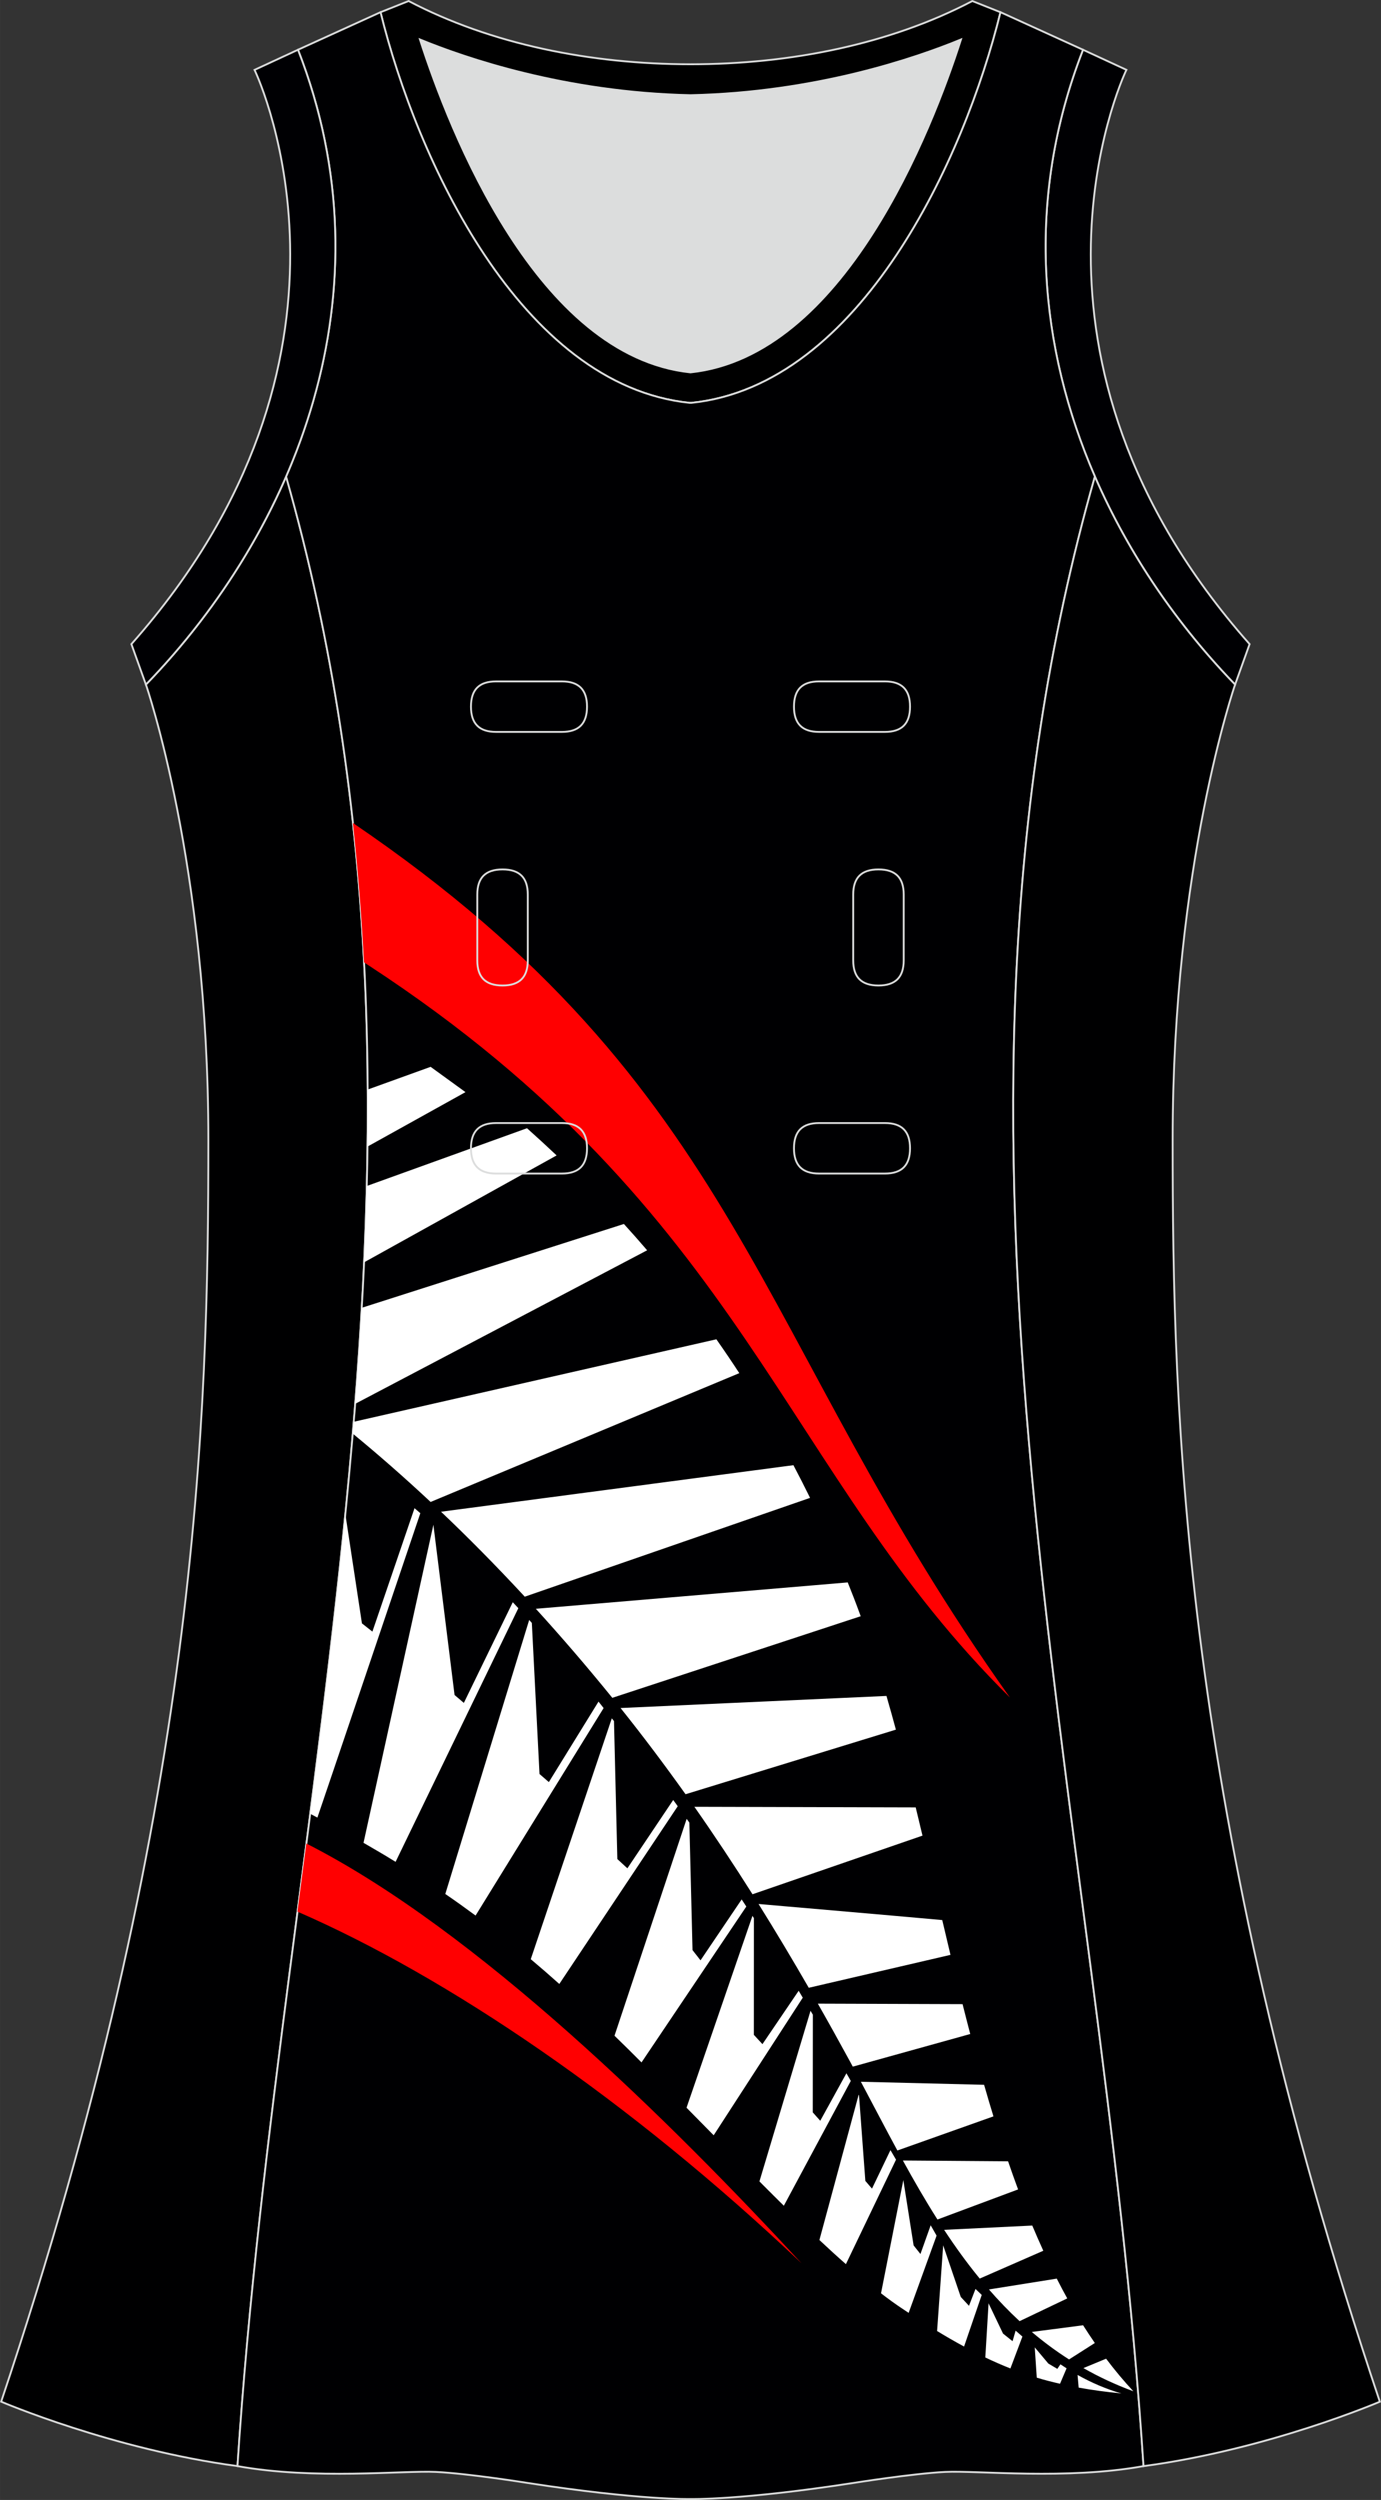 <?xml version="1.0" encoding="utf-8"?>
<!-- Generator: Adobe Illustrator 24.0.1, SVG Export Plug-In . SVG Version: 6.00 Build 0)  -->
<svg version="1.1" id="图层_1" xmlns="http://www.w3.org/2000/svg" xmlns:xlink="http://www.w3.org/1999/xlink" x="0px" y="0px"
	 width="297.02px" height="537.6px" viewBox="0 0 297.01 537.59" enable-background="new 0 0 297.01 537.59" xml:space="preserve">
<rect x="0" y="0" width="297.01" height="537.59" fill="#333333" stroke="none"/>
<g>
	<path fill="#000001" stroke="#DCDDDD" stroke-width="0.4" stroke-miterlimit="22.926" d="M31.38,147.2
		c0,0,13.43,38.68,13.43,97.97S42.84,389.36,0.25,516.45c0,0,24.02,10.29,50.83,13.85c9.3-142.69,51.34-284.14,10.46-427.83
		C54.21,119.35,43.62,134.57,31.38,147.2z"/>
	<path fill="#000003" stroke="#DCDDDD" stroke-width="0.4" stroke-miterlimit="22.926" d="M232.92,10.7
		c-20.31,52.13,0.51,103.25,32.71,136.51l3.12-8.7c-54.51-61.54-27.74-120.98-26.49-123.49L232.92,10.7z"/>
	<path fill="#DCDDDD" d="M90.32,8.49c6.35,19.73,25.2,68.13,58.18,71.59c32.98-3.46,51.83-51.87,58.18-71.59
		c-9.72,3.99-31.2,11.39-58.18,11.98C121.52,19.87,100.04,12.48,90.32,8.49z"/>
	<path stroke="#DCDDDD" stroke-width="0.4" stroke-miterlimit="22.926" d="M81.83,2.63c7.69,31.39,30.1,80.3,66.52,84.01
		c0.05,0,0.1-0.01,0.15-0.01c0.05,0,0.1,0.01,0.15,0.01c36.42-3.71,58.84-52.62,66.52-84.01l-6.05-2.41
		c-17.68,9.28-39.1,13.6-60.62,13.6c-21.52-0.01-42.94-4.32-60.62-13.6L81.83,2.63L81.83,2.63L81.83,2.63z M148.5,80.08
		c-32.98-3.46-51.83-51.87-58.18-71.59c9.72,3.99,31.2,11.39,58.18,11.98c26.98-0.59,48.46-7.98,58.18-11.98
		C200.34,28.21,181.49,76.61,148.5,80.08z"/>
	<path fill="#000002" stroke="#DCDDDD" stroke-width="0.4" stroke-miterlimit="22.926" d="M148.5,537.39c0,0,10.9,0.27,34.98-3.45
		c0,0,12.74-2.03,19.79-2.38c7.05-0.34,26.09,1.74,42.67-1.25c-9.3-142.69-51.34-284.14-10.46-427.83
		c-11.94-27.53-15.15-59.46-2.56-91.78l-17.74-8.08c-7.69,31.39-30.1,80.3-66.52,84.01l-0.15-0.01l-0.15,0.01
		c-36.42-3.71-58.84-52.62-66.52-84.01L64.09,10.7c12.59,32.31,9.37,64.25-2.56,91.78c40.88,143.69-1.16,285.14-10.46,427.83
		c16.57,3,35.62,0.91,42.67,1.25s19.79,2.38,19.79,2.38C137.6,537.66,148.5,537.39,148.5,537.39z"/>
	<g>
		<path fill="#FF0001" d="M217.21,365.04c-55.29-77.72-57.16-130.88-141.31-188.07c1.09,10,1.87,19.99,2.39,29.97l1.18,0.78
			C160.59,260.79,168.24,316.65,217.21,365.04z"/>
		<path fill="#FFFFFF" d="M211.91,506.95c1.84,0.88,3.63,1.66,5.4,2.36l2.58-6.86l-1.46-1.27l-0.66,2.27l-2.05-1.64l-3.11-6.51
			L211.91,506.95L211.91,506.95z M79.07,234.3c0.02,4.09,0.01,8.17-0.04,12.26l21.08-11.71l-7.5-5.44L79.07,234.3L79.07,234.3z
			 M78.87,255.04l34.47-12.43c2.17,1.94,4.29,3.89,6.37,5.85L78.3,271.45C78.55,265.98,78.74,260.51,78.87,255.04L78.87,255.04z
			 M77.79,281.23c-0.39,6.89-0.87,13.77-1.41,20.65l62.8-33.02c-1.63-1.9-3.29-3.78-5-5.66L77.79,281.23L77.79,281.23z
			 M76.07,305.74l78-17.74c1.69,2.41,3.34,4.84,4.93,7.28l-66.39,27.7c-5.79-5.41-11.39-10.3-16.76-14.71L76.07,305.74L76.07,305.74
			z M74.27,325.56c-2.13,21.5-4.78,42.99-7.55,64.48c0.52,0.27,1.03,0.54,1.54,0.81c0.02-0.08,0.04-0.13,0.05-0.14
			c0.07-0.13,22.09-65.29,22.09-65.31c-0.42-0.36-0.83-0.72-1.25-1.08l-9.06,26.54l-2.25-1.77L74.27,325.56L74.27,325.56z
			 M94.85,325.08c5.85,5.55,11.87,11.64,18.01,18.27l61.36-21.25c-1.16-2.36-2.35-4.7-3.58-7.03L94.85,325.08L94.85,325.08
			L94.85,325.08z M115.24,345.95L115.24,345.95l67.08-5.67c0.43,1.07,0.85,2.14,1.27,3.21c0.52,1.33,1.02,2.69,1.52,4.06
			l-53.42,17.55C126.15,358.27,120.65,351.89,115.24,345.95L115.24,345.95z M133.46,367.29c4.89,6.11,9.53,12.3,13.98,18.54l0,0
			l45.24-13.89c-0.66-2.45-1.34-4.87-2.03-7.25L133.46,367.29L133.46,367.29z M149.34,388.53c4.35,6.21,8.5,12.48,12.5,18.81l0,0
			l36.56-12.61c-0.48-2.03-0.97-4.06-1.46-6.07L149.34,388.53L149.34,388.53L149.34,388.53z M163.14,409.43
			c3.72,5.96,7.31,11.97,10.8,18.02l0,0l30.48-7.08l0,0c-0.6-2.49-1.19-4.99-1.77-7.48C200.24,412.64,163.14,409.43,163.14,409.43
			L163.14,409.43z M175.89,430.86c2.33,4.09,4.61,8.2,6.86,12.33l0.66,1.22l0,0l25.26-7.02l0,0c-0.56-2.13-1.11-4.27-1.65-6.42l0,0
			L175.89,430.86L175.89,430.86L175.89,430.86z M185.15,447.66c2.61,4.9,5.18,9.86,7.85,14.78l20.66-7.34l0,0
			c-0.69-2.25-1.36-4.51-2.01-6.79l0,0L185.15,447.66L185.15,447.66L185.15,447.66z M194.18,464.59c2.37,4.31,4.82,8.57,7.44,12.69
			l17.34-6.47l0,0c-0.74-1.99-1.45-4-2.15-6.04L194.18,464.59L194.18,464.59z M203.05,479.5c2.39,3.63,4.92,7.15,7.66,10.48
			l13.67-5.98v-0.01c-0.81-1.78-1.6-3.58-2.37-5.41l0,0L203.05,479.5L203.05,479.5z M212.69,492.32l14.58-2.33h0.01
			c0.73,1.44,1.48,2.86,2.25,4.25v0.01l-10.25,4.89C216.95,496.98,214.76,494.7,212.69,492.32L212.69,492.32z M221.91,501.46
			c2.51,2.12,5.17,4.1,8.01,5.91l5.54-3.53v-0.01c-0.86-1.25-1.7-2.52-2.52-3.81l0,0L221.91,501.46L221.91,501.46z M233.01,509.23
			l4.88-2.02c1.86,2.47,3.81,4.81,5.87,7.01C239.91,512.8,236.34,511.13,233.01,509.23L233.01,509.23z M78.18,396.28L78.18,396.28
			l15.03-68.4l4.55,36.61l2,1.7l10.52-21.65l0.48,0.51l0.72,0.77l-26.4,54.55l0,0C82.86,399,80.56,397.64,78.18,396.28L78.18,396.28
			z M95.77,407.28c2.24,1.53,4.4,3.08,6.51,4.64l0,0l27.54-44.62c-0.37-0.46-0.74-0.93-1.1-1.39l-10.68,17.31l-2.01-1.74
			l-1.65-32.49l-0.07-0.08l-0.34-0.38l-0.16-0.18L95.77,407.28L95.77,407.28L95.77,407.28z M114.15,421.3L114.15,421.3l17.43-51.79
			l0.14,0.17l0.02,0.03l0.31,0.39l0.72,29.67l2.16,1.99l9.86-14.7l0.08,0.12l0.56,0.77l0.33,0.46l-25.47,38.22l0,0
			C118.26,424.81,116.22,423.04,114.15,421.3L114.15,421.3z M132.16,437.76L132.16,437.76l15.52-46.64l0.58,0.81l0.68,27.42
			l1.72,2.2l8.85-13.1c0.34,0.51,0.67,1.02,1,1.53l-22.54,33.52l0,0C136.02,441.54,134.08,439.62,132.16,437.76L132.16,437.76z
			 M147.65,453.24l14.18-41.26l0.31,0.49l-0.01,25.1l1.85,2l7.79-11.48c0.29,0.5,0.59,0.99,0.88,1.49l-19.16,29.59
			C151.49,457.14,149.55,455.17,147.65,453.24L147.65,453.24z M163.33,469.09l10.99-36.7l0.5,0.85l-0.02,21l1.61,1.81l5.63-10.22
			l0.94,1.65l-14.4,26.84c-0.76-0.74-1.52-1.5-2.28-2.26C165.29,471.05,164.3,470.06,163.33,469.09L163.33,469.09z M176.23,481.69
			l8.44-31.24l0.08,0.14l1.36,18.39l1.43,1.66l3.97-8.28l0,0c0.4,0.69,0.8,1.37,1.2,2.05l0,0l-10.78,22.47
			C180.08,485.26,178.18,483.52,176.23,481.69L176.23,481.69z M189.48,493.15l4.8-24.35l2.21,14.05l1.47,1.85l2.2-6.18l1.27,2.23
			l-6.01,16.61c-0.44-0.29-0.88-0.58-1.32-0.88C192.59,495.48,191.05,494.36,189.48,493.15L189.48,493.15z M201.54,501.26
			l1.31-18.43l3.78,11.1l1.77,1.91l1.4-3.63l1.34,1.29l-3.8,11.1C205.47,503.59,203.55,502.48,201.54,501.26L201.54,501.26z
			 M222.98,511.29l-0.44-6.52l2.92,3.48l1.94,1.15l0.66-0.98l0.1,0.06c0.19,0.13,0.38,0.25,0.57,0.37l0.66,0.43l-1.41,3.32
			C226.29,512.22,224.63,511.79,222.98,511.29L222.98,511.29z M231.99,513.43c2.91,0.53,5.94,0.93,9.2,1.26
			c-3.29-0.95-6.42-2.3-9.43-3.98h-0.01L231.99,513.43z"/>
		<path fill="#FF0001" d="M172.39,486.7c-28.05-30.38-69.71-71.56-106.5-90.27c-0.63,4.88-1.27,9.76-1.91,14.65
			C96.15,425.07,135.33,451.55,172.39,486.7z"/>
	</g>
	<path fill="#000001" stroke="#DCDDDD" stroke-width="0.4" stroke-miterlimit="22.926" d="M265.63,147.21
		c0,0-13.43,38.68-13.43,97.97s1.97,144.19,44.56,271.28c0,0-24.02,10.29-50.82,13.85c-9.3-142.69-51.34-284.14-10.46-427.83
		C242.8,119.36,253.39,134.58,265.63,147.21z"/>
	<path fill="#000003" stroke="#DCDDDD" stroke-width="0.4" stroke-miterlimit="22.926" d="M64.09,10.7
		c20.31,52.13-0.51,103.25-32.71,136.51l-3.12-8.7C82.77,76.98,55.99,17.54,54.74,15.03L64.09,10.7z"/>
	<g>
		<path fill="none" stroke="#DCDDDD" stroke-width="0.4" stroke-miterlimit="22.926" d="M176.16,146.53c-3.64,0-5.4,1.77-5.4,5.43
			c0,3.65,1.77,5.43,5.4,5.43h14.16c3.64,0,5.4-1.78,5.4-5.43s-1.77-5.43-5.4-5.43H176.16z"/>
		<path fill="none" stroke="#DCDDDD" stroke-width="0.4" stroke-miterlimit="22.926" d="M106.69,146.53c-3.64,0-5.4,1.77-5.4,5.43
			c0,3.65,1.77,5.43,5.4,5.43h14.16c3.64,0,5.4-1.78,5.4-5.43s-1.77-5.43-5.4-5.43H106.69z"/>
		<path fill="none" stroke="#DCDDDD" stroke-width="0.4" stroke-miterlimit="22.926" d="M176.16,241.5c-3.64,0-5.4,1.78-5.4,5.43
			s1.77,5.43,5.4,5.43h14.16c3.64,0,5.4-1.78,5.4-5.43s-1.77-5.43-5.4-5.43H176.16z"/>
		<path fill="none" stroke="#DCDDDD" stroke-width="0.4" stroke-miterlimit="22.926" d="M106.69,241.5c-3.64,0-5.4,1.78-5.4,5.43
			s1.77,5.43,5.4,5.43h14.16c3.64,0,5.4-1.78,5.4-5.43s-1.77-5.43-5.4-5.43H106.69z"/>
		<path fill="none" stroke="#DCDDDD" stroke-width="0.4" stroke-miterlimit="22.926" d="M102.65,206.52c0,3.64,1.77,5.4,5.43,5.4
			c3.65,0,5.43-1.77,5.43-5.4v-14.16c0-3.64-1.78-5.4-5.43-5.4s-5.43,1.77-5.43,5.4V206.52z"/>
		<path fill="none" stroke="#DCDDDD" stroke-width="0.4" stroke-miterlimit="22.926" d="M194.36,192.36c0-3.64-1.78-5.4-5.43-5.4
			s-5.43,1.77-5.43,5.4v14.16c0,3.64,1.78,5.4,5.43,5.4s5.43-1.77,5.43-5.4V192.36z"/>
	</g>
</g>
</svg>

